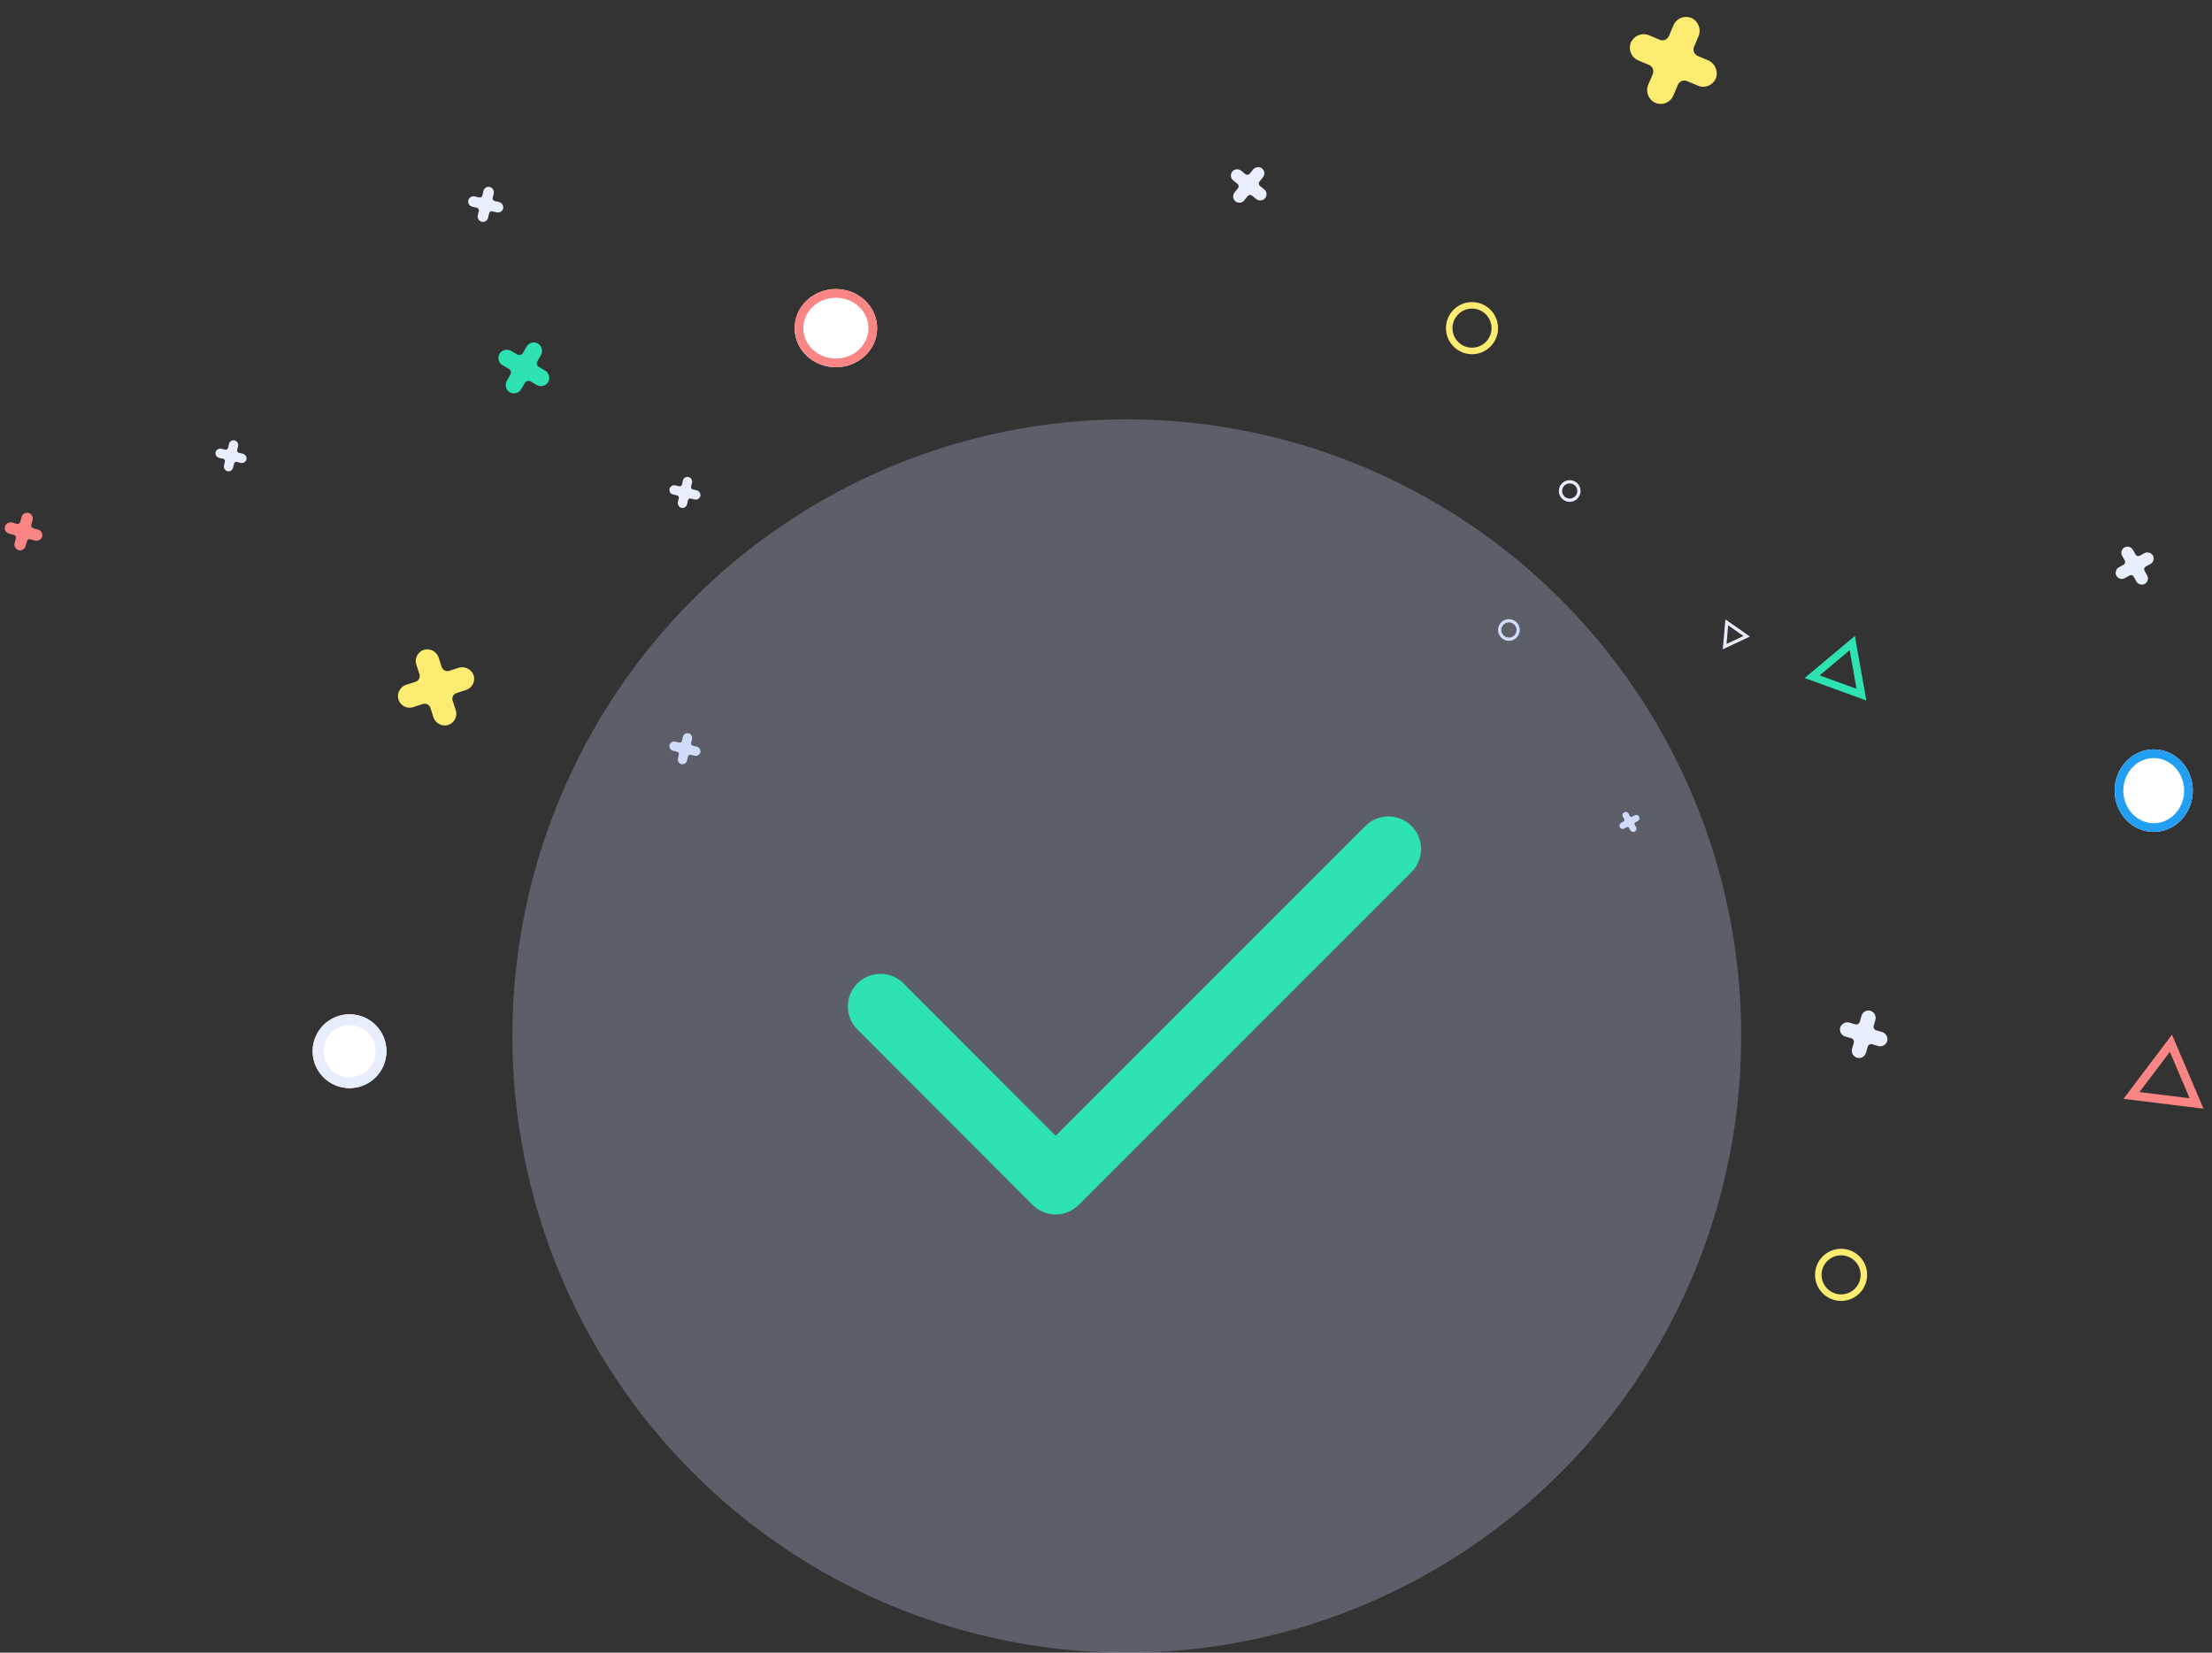 <svg xmlns="http://www.w3.org/2000/svg" width="509.42" height="380.563" viewBox="0 0 509.42 380.563">
  <rect x="0" y="0" width="509.42" height="380.563" fill="#333333" stroke="none"/>
  <g id="Group_1537" data-name="Group 1537" transform="translate(-706 -569.438)">
    <ellipse id="Ellipse_5" data-name="Ellipse 5" cx="141.5" cy="142" rx="141.5" ry="142" transform="translate(824 666)" fill="#d2deff" opacity="0.26"/>
    <path id="Path_4" data-name="Path 4" d="M147.007,30,70.353,106.654,30,66.244" transform="translate(878.76 734.936)" fill="none" stroke="#2ee2b1" stroke-linecap="round" stroke-linejoin="round" stroke-miterlimit="10" stroke-width="15"/>
    <g id="Group_3" data-name="Group 3" transform="matrix(0.951, -0.309, 0.309, 0.951, 794.966, 721.895)">
      <path id="Path_5" data-name="Path 5" d="M15.325,6.394H13.169a1.38,1.38,0,0,1-1.386-1.386V2.852A2.789,2.789,0,0,0,9.243,0,2.714,2.714,0,0,0,6.394,2.7v2.31A1.38,1.38,0,0,1,5.008,6.394H2.852A2.789,2.789,0,0,0,0,8.935,2.714,2.714,0,0,0,2.7,11.783h2.31a1.38,1.38,0,0,1,1.386,1.386v2.156a2.789,2.789,0,0,0,2.541,2.849,2.714,2.714,0,0,0,2.849-2.695v-2.31a1.38,1.38,0,0,1,1.386-1.386h2.31a2.714,2.714,0,0,0,2.695-2.849A2.848,2.848,0,0,0,15.325,6.394Z" transform="translate(0 0)" fill="#feeb72"/>
    </g>
    <g id="Group_15" data-name="Group 15" transform="matrix(0.966, 0.259, -0.259, 0.966, 708.296, 686.408)">
      <path id="Path_5-2" data-name="Path 5" d="M7.478,3.12H6.426a.673.673,0,0,1-.676-.676V1.392A1.361,1.361,0,0,0,4.51,0,1.324,1.324,0,0,0,3.12,1.317V2.444a.673.673,0,0,1-.676.676H1.392A1.361,1.361,0,0,0,0,4.36,1.324,1.324,0,0,0,1.317,5.75H2.444a.673.673,0,0,1,.676.676V7.478a1.361,1.361,0,0,0,1.24,1.39A1.324,1.324,0,0,0,5.75,7.553V6.426a.673.673,0,0,1,.676-.676H7.553A1.324,1.324,0,0,0,8.868,4.36,1.39,1.39,0,0,0,7.478,3.12Z" transform="translate(0 0)" fill="#f98585"/>
    </g>
    <g id="Group_5" data-name="Group 5" transform="translate(824.282 645.32) rotate(30)">
      <path id="Path_5-3" data-name="Path 5" d="M10.917,4.555H9.381a.983.983,0,0,1-.987-.987V2.032A1.987,1.987,0,0,0,6.584,0a1.933,1.933,0,0,0-2.029,1.92V3.567a.983.983,0,0,1-.987.987H2.032A1.987,1.987,0,0,0,0,6.364a1.933,1.933,0,0,0,1.92,2.029H3.567a.983.983,0,0,1,.987.987v1.536a1.987,1.987,0,0,0,1.81,2.029,1.933,1.933,0,0,0,2.029-1.92V9.381a.983.983,0,0,1,.987-.987h1.645a1.933,1.933,0,0,0,1.92-2.029A2.029,2.029,0,0,0,10.917,4.555Z" transform="translate(0 0)" fill="#2ee2b1"/>
    </g>
    <g id="Group_6" data-name="Group 6" transform="matrix(0.921, 0.391, -0.391, 0.921, 1085.756, 569.438)">
      <path id="Path_5-4" data-name="Path 5" d="M17.888,7.463H15.372a1.611,1.611,0,0,1-1.618-1.618V3.329A3.255,3.255,0,0,0,10.788,0,3.168,3.168,0,0,0,7.463,3.149v2.7A1.611,1.611,0,0,1,5.846,7.463H3.329A3.255,3.255,0,0,0,0,10.429a3.168,3.168,0,0,0,3.145,3.325h2.7a1.611,1.611,0,0,1,1.618,1.618v2.516a3.255,3.255,0,0,0,2.966,3.325,3.168,3.168,0,0,0,3.325-3.145v-2.7a1.611,1.611,0,0,1,1.618-1.618h2.7a3.168,3.168,0,0,0,3.145-3.325A3.325,3.325,0,0,0,17.888,7.463Z" transform="translate(0 0)" fill="#feeb72"/>
    </g>
    <g id="Group_4" data-name="Group 4" transform="translate(1131.359 800.646) rotate(16)">
      <path id="Path_5-5" data-name="Path 5" d="M9.485,3.957H8.151A.854.854,0,0,1,7.293,3.1V1.765A1.726,1.726,0,0,0,5.72,0,1.68,1.68,0,0,0,3.957,1.67V3.1a.854.854,0,0,1-.858.858H1.765A1.726,1.726,0,0,0,0,5.53,1.68,1.68,0,0,0,1.67,7.293H3.1a.854.854,0,0,1,.858.858V9.485A1.726,1.726,0,0,0,5.53,11.248,1.68,1.68,0,0,0,7.293,9.58V8.151a.854.854,0,0,1,.858-.858H9.58A1.68,1.68,0,0,0,11.248,5.53,1.763,1.763,0,0,0,9.485,3.957Z" transform="translate(0 0)" fill="#e8eeff"/>
    </g>
    <g id="Group_11" data-name="Group 11" transform="matrix(0.875, -0.485, 0.485, 0.875, 1191.079, 697.818)">
      <path id="Path_5-6" data-name="Path 5" d="M8.093,3.377H6.954a.729.729,0,0,1-.732-.732V1.506A1.473,1.473,0,0,0,4.881,0a1.433,1.433,0,0,0-1.5,1.423v1.22a.729.729,0,0,1-.732.732H1.506A1.473,1.473,0,0,0,0,4.718a1.433,1.433,0,0,0,1.423,1.5h1.22a.729.729,0,0,1,.732.732V8.093A1.473,1.473,0,0,0,4.718,9.6a1.433,1.433,0,0,0,1.5-1.423V6.954a.729.729,0,0,1,.732-.732h1.22A1.433,1.433,0,0,0,9.6,4.718,1.5,1.5,0,0,0,8.093,3.377Z" transform="translate(0 0)" fill="#e8eeff"/>
    </g>
    <g id="Group_12" data-name="Group 12" transform="matrix(0.875, -0.485, 0.485, 0.875, 1077.83, 757.721)">
      <path id="Path_5-7" data-name="Path 5" d="M4.254,1.775h-.6a.383.383,0,0,1-.385-.385v-.6A.774.774,0,0,0,2.566,0a.754.754,0,0,0-.791.748V1.39a.383.383,0,0,1-.385.385h-.6A.774.774,0,0,0,0,2.48a.754.754,0,0,0,.748.791H1.39a.383.383,0,0,1,.385.385v.6a.774.774,0,0,0,.705.791A.754.754,0,0,0,3.271,4.3V3.656a.383.383,0,0,1,.385-.385H4.3a.754.754,0,0,0,.748-.791A.791.791,0,0,0,4.254,1.775Z" transform="translate(0 0)" fill="#d1dcfc"/>
    </g>
    <g id="Group_7" data-name="Group 7" transform="translate(861.019 678.463) rotate(13)">
      <path id="Path_5-8" data-name="Path 5" d="M6.139,2.561H5.275a.553.553,0,0,1-.555-.555V1.142A1.117,1.117,0,0,0,3.7,0,1.087,1.087,0,0,0,2.561,1.081v.925a.553.553,0,0,1-.555.555H1.143A1.117,1.117,0,0,0,0,3.579,1.087,1.087,0,0,0,1.081,4.72h.925a.553.553,0,0,1,.555.555v.864A1.117,1.117,0,0,0,3.579,7.28,1.087,1.087,0,0,0,4.72,6.2V5.275a.553.553,0,0,1,.555-.555H6.2A1.087,1.087,0,0,0,7.28,3.579,1.141,1.141,0,0,0,6.139,2.561Z" transform="translate(0 0)" fill="#e8eeff"/>
    </g>
    <g id="Group_14" data-name="Group 14" transform="translate(986.733 612.73) rotate(-51)">
      <path id="Path_5-9" data-name="Path 5" d="M8.208,3.424H7.053a.739.739,0,0,1-.742-.742V1.528A1.494,1.494,0,0,0,4.95,0,1.454,1.454,0,0,0,3.424,1.445V2.682a.739.739,0,0,1-.742.742H1.528A1.494,1.494,0,0,0,0,4.785,1.454,1.454,0,0,0,1.445,6.311H2.682a.739.739,0,0,1,.742.742V8.208A1.494,1.494,0,0,0,4.785,9.734,1.454,1.454,0,0,0,6.311,8.29V7.053a.739.739,0,0,1,.742-.742H8.29A1.454,1.454,0,0,0,9.734,4.785,1.525,1.525,0,0,0,8.208,3.424Z" transform="translate(0 0)" fill="#e8eeff"/>
    </g>
    <g id="Group_10" data-name="Group 10" transform="translate(861.019 737.477) rotate(13)">
      <path id="Path_5-10" data-name="Path 5" d="M6.139,2.561H5.275a.553.553,0,0,1-.555-.555V1.142A1.117,1.117,0,0,0,3.7,0,1.087,1.087,0,0,0,2.561,1.081v.925a.553.553,0,0,1-.555.555H1.143A1.117,1.117,0,0,0,0,3.579,1.087,1.087,0,0,0,1.081,4.72h.925a.553.553,0,0,1,.555.555v.864A1.117,1.117,0,0,0,3.579,7.28,1.087,1.087,0,0,0,4.72,6.2V5.275a.553.553,0,0,1,.555-.555H6.2A1.087,1.087,0,0,0,7.28,3.579,1.141,1.141,0,0,0,6.139,2.561Z" transform="translate(0 0)" fill="#d1dcfc"/>
    </g>
    <g id="Group_8" data-name="Group 8" transform="translate(756.479 670.031) rotate(13)">
      <path id="Path_5-11" data-name="Path 5" d="M6.139,2.561H5.275a.553.553,0,0,1-.555-.555V1.142A1.117,1.117,0,0,0,3.7,0,1.087,1.087,0,0,0,2.561,1.081v.925a.553.553,0,0,1-.555.555H1.143A1.117,1.117,0,0,0,0,3.579,1.087,1.087,0,0,0,1.081,4.72h.925a.553.553,0,0,1,.555.555v.864A1.117,1.117,0,0,0,3.579,7.28,1.087,1.087,0,0,0,4.72,6.2V5.275a.553.553,0,0,1,.555-.555H6.2A1.087,1.087,0,0,0,7.28,3.579,1.141,1.141,0,0,0,6.139,2.561Z" transform="translate(0 0)" fill="#e8eeff"/>
    </g>
    <g id="Group_9" data-name="Group 9" transform="translate(814.784 611.568) rotate(13)">
      <path id="Path_5-12" data-name="Path 5" d="M6.936,2.894H5.961a.625.625,0,0,1-.627-.627V1.291A1.262,1.262,0,0,0,4.183,0a1.229,1.229,0,0,0-1.289,1.22V2.267a.625.625,0,0,1-.627.627H1.291A1.262,1.262,0,0,0,0,4.044a1.229,1.229,0,0,0,1.22,1.289H2.267a.625.625,0,0,1,.627.627v.976a1.262,1.262,0,0,0,1.15,1.289,1.229,1.229,0,0,0,1.289-1.22V5.961a.625.625,0,0,1,.627-.627H7.006a1.229,1.229,0,0,0,1.22-1.289A1.289,1.289,0,0,0,6.936,2.894Z" transform="translate(0 0)" fill="#e8eeff"/>
    </g>
    <g id="Ellipse_1" data-name="Ellipse 1" transform="translate(778 803)" fill="#fff" stroke="#e8eeff" stroke-width="2.5">
      <circle cx="8.5" cy="8.5" r="8.5" stroke="none"/>
      <circle cx="8.5" cy="8.5" r="7.25" fill="none"/>
    </g>
    <g id="Ellipse_6" data-name="Ellipse 6" transform="translate(1065 680)" fill="none" stroke="#e8eeff" stroke-width="0.75">
      <circle cx="2.5" cy="2.5" r="2.5" stroke="none"/>
      <circle cx="2.5" cy="2.5" r="2.125" fill="none"/>
    </g>
    <g id="Ellipse_7" data-name="Ellipse 7" transform="translate(1051 712)" fill="none" stroke="#d1dcfc" stroke-width="0.75">
      <circle cx="2.5" cy="2.5" r="2.5" stroke="none"/>
      <circle cx="2.5" cy="2.5" r="2.125" fill="none"/>
    </g>
    <g id="Ellipse_2" data-name="Ellipse 2" transform="translate(889 636)" fill="#fff" stroke="#f98585" stroke-width="2">
      <ellipse cx="9.5" cy="9" rx="9.5" ry="9" stroke="none"/>
      <ellipse cx="9.5" cy="9" rx="8.5" ry="8" fill="none"/>
    </g>
    <g id="Ellipse_3" data-name="Ellipse 3" transform="translate(1193 742)" fill="#fff" stroke="#229ff2" stroke-width="2">
      <ellipse cx="9" cy="9.5" rx="9" ry="9.5" stroke="none"/>
      <ellipse cx="9" cy="9.5" rx="8" ry="8.5" fill="none"/>
    </g>
    <g id="Ellipse_4" data-name="Ellipse 4" transform="translate(1124 857)" fill="none" stroke="#feeb72" stroke-width="1.5">
      <circle cx="6" cy="6" r="6" stroke="none"/>
      <circle cx="6" cy="6" r="5.25" fill="none"/>
    </g>
    <g id="Ellipse_8" data-name="Ellipse 8" transform="translate(1039 639)" fill="none" stroke="#feeb72" stroke-width="1.5">
      <circle cx="6" cy="6" r="6" stroke="none"/>
      <circle cx="6" cy="6" r="5.25" fill="none"/>
    </g>
    <path id="Path_6" data-name="Path 6" d="M0,13.046,7.553,0l7.553,13.046Z" transform="translate(1198.462 808.744) rotate(7)" fill="none" stroke="#f98585" stroke-linecap="round" stroke-miterlimit="10" stroke-width="2"/>
    <path id="Path_8" data-name="Path 8" d="M0,10.434,6.041,0l6.041,10.434Z" transform="matrix(0.94, 0.342, -0.342, 0.94, 1126.9, 715.457)" fill="none" stroke="#2ee2b1" stroke-linecap="round" stroke-miterlimit="10" stroke-width="1.75"/>
    <path id="Path_7" data-name="Path 7" d="M0,4.845,2.805,0,5.61,4.845Z" transform="translate(1101.137 713.938) rotate(-25)" fill="none" stroke="#e8edfc" stroke-linecap="round" stroke-miterlimit="10" stroke-width="0.75"/>
  </g>
</svg>
